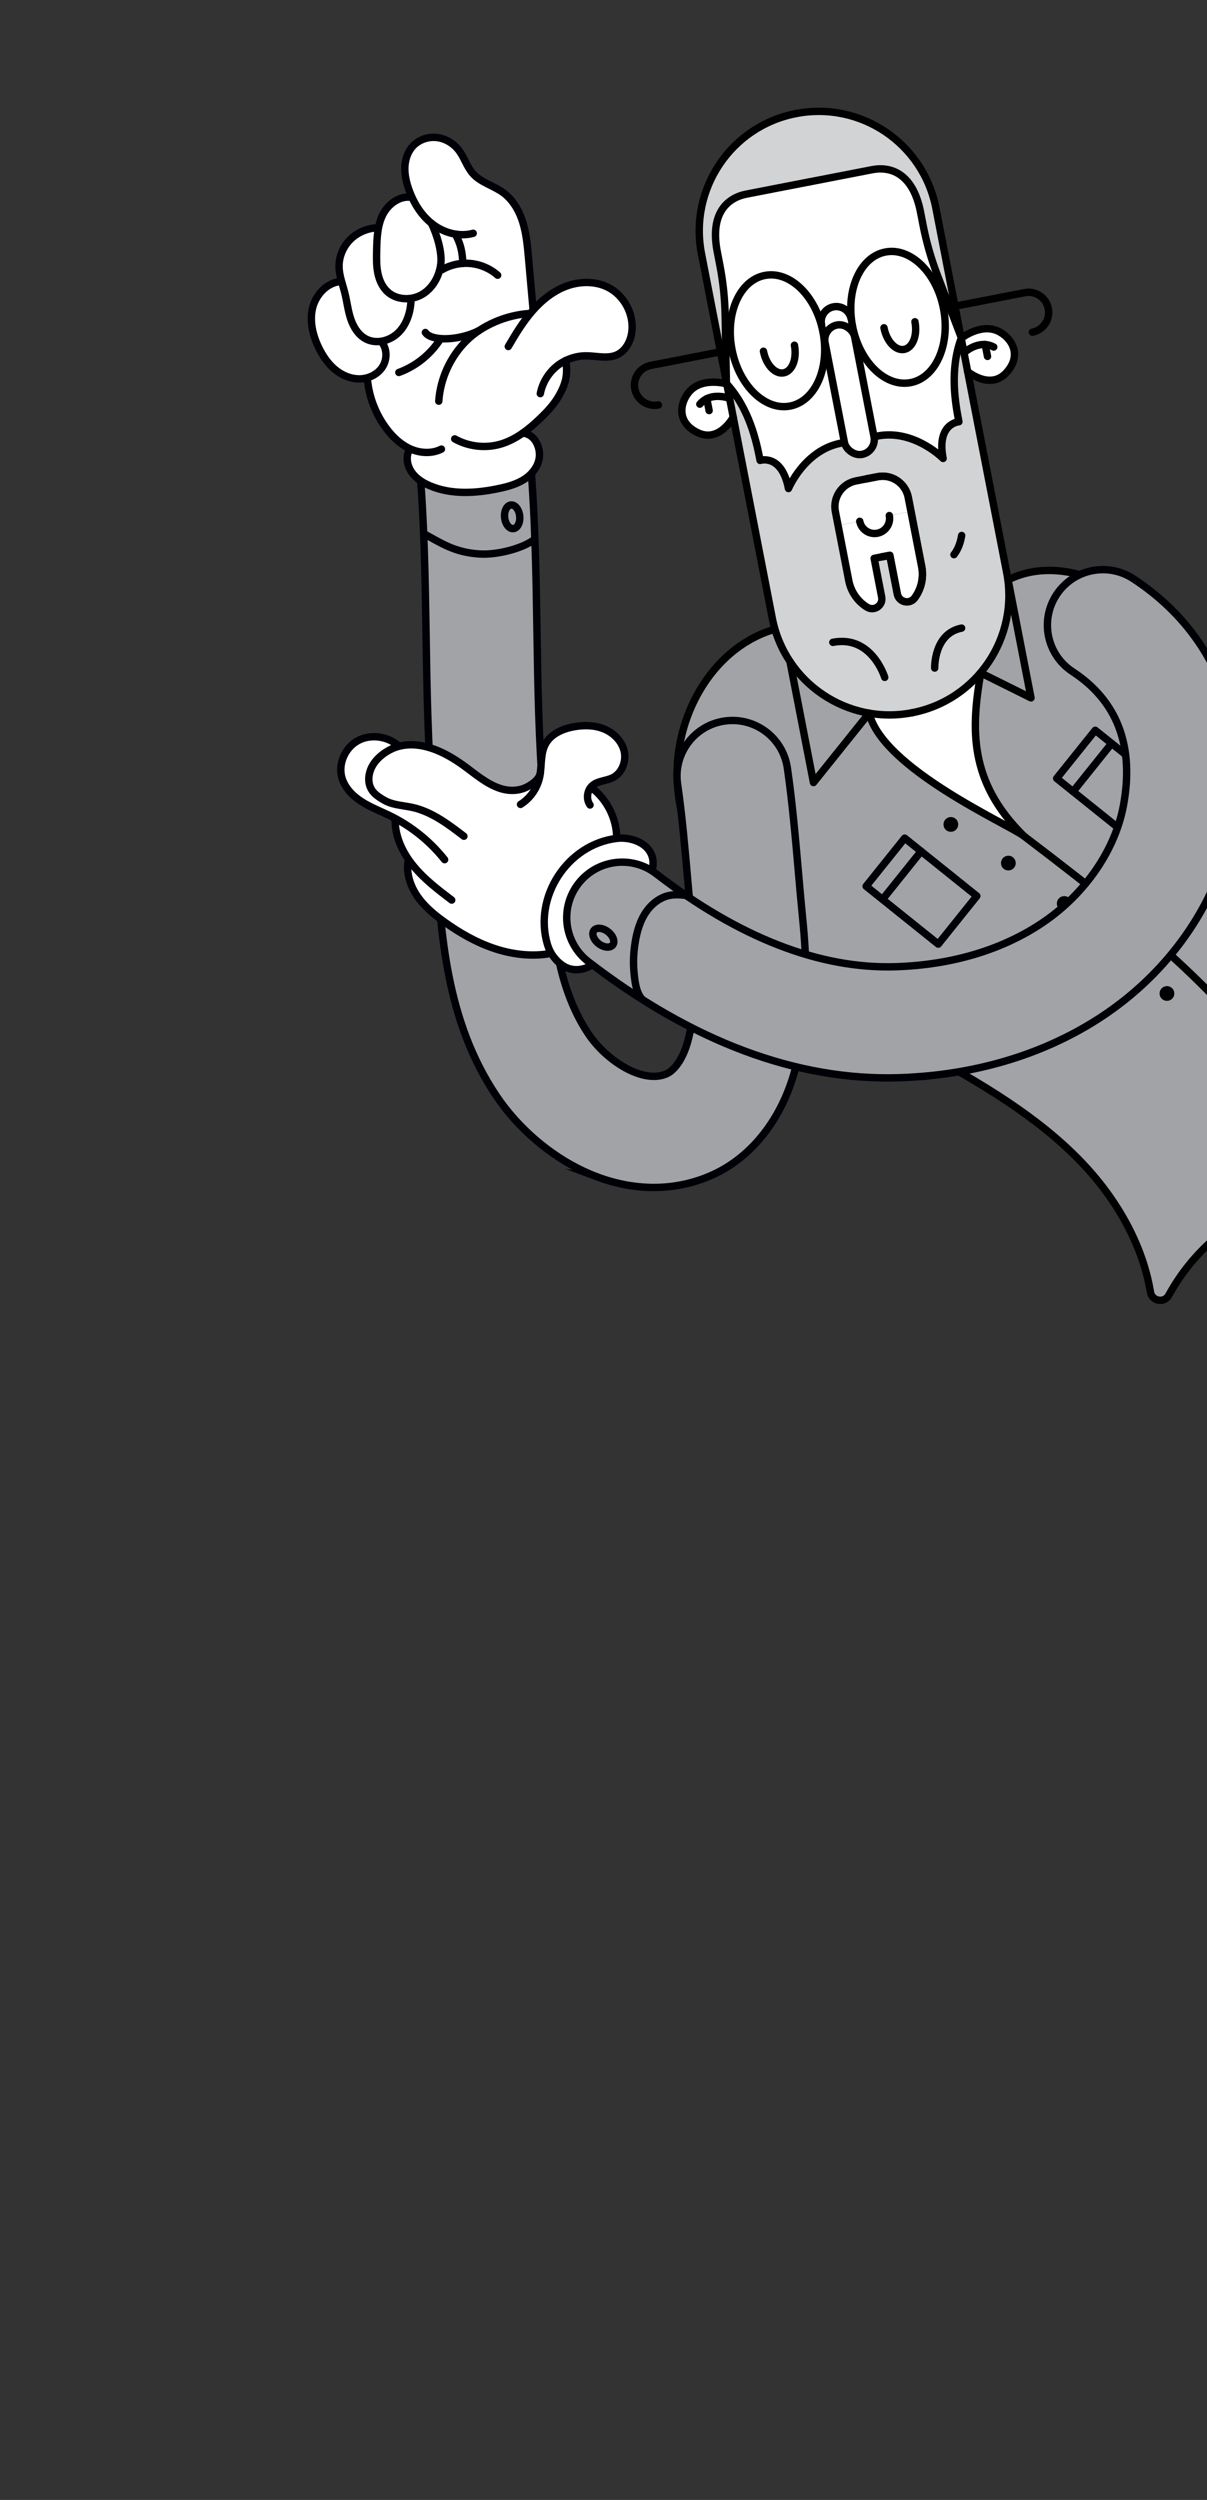 <?xml version="1.0" encoding="UTF-8"?>
<svg xmlns="http://www.w3.org/2000/svg" xmlns:xlink="http://www.w3.org/1999/xlink" id="Side_Character_2_239_25_11_" data-name="Side Character 2 239,25 / 11°" viewBox="0 0 468.7 970">
  <rect x="0" y="0" width="468.7" height="970" fill="#333333" stroke="none"/>
  <defs>
    <style>
      .cls-1, .cls-2, .cls-3, .cls-4, .cls-5 {
        fill: none;
      }

      .cls-2, .cls-3, .cls-4, .cls-5, .cls-6 {
        stroke-width: 2.87px;
      }

      .cls-2, .cls-3, .cls-4, .cls-6 {
        stroke: #000007;
      }

      .cls-2, .cls-3, .cls-5 {
        stroke-linecap: round;
      }

      .cls-2, .cls-5 {
        stroke-linejoin: round;
      }

      .cls-7 {
        fill: #000001;
      }

      .cls-8 {
        fill: #000007;
      }

      .cls-3, .cls-4, .cls-6 {
        stroke-miterlimit: 10;
      }

      .cls-9, .cls-6 {
        fill: #a2a3a7;
      }

      .cls-10 {
        fill: #fff;
      }

      .cls-11 {
        fill: #d2d3d5;
      }

      .cls-5 {
        stroke: #000001;
      }

      .cls-12 {
        clip-path: url(#clippath);
      }
    </style>
    <clipPath id="clippath">
      <rect class="cls-1" width="468.7" height="970"></rect>
    </clipPath>
  </defs>
  <g class="cls-12">
    <g>
      <g>
        <path class="cls-9" d="M593.27,392.8c6.28,6.73-.34,18.94-4.73,24.45-16.44,20.68-48.34,30.54-74.31,22.98-30.78-47.32-57.2-71.64-116.18-116.4-21.21-20.82-20.12-41.05-16.64-61.67l18.65,9.27c.14.07.31.09.45.06.12-.02.21-.06.32-.13.21-.16.3-.45.25-.71l-8.79-45.23c16.33-7.93,36.06-.74,48.46,9.99,11.76,10.2,19.9,24,27.74,37.35,1.16,1.94,2.29,3.89,3.45,5.82,20.64,34.54,46.84,73.24,84.77,98.19l1.99,1.32c7.5,4.96,15.98,10.6,24.82,11.39,3.7.33,7.48.86,9.76,3.32ZM453.87,306.25c.23-.31.19-.77-.12-1l-21.64-17.35-6.36-5.13c-.17-.11-.35-.18-.54-.14-.19.01-.37.12-.48.26l-14.98,18.66c-.23.31-.19.77.12,1l28.02,22.47c.14.12.33.18.52.14h.05c.16-.04.32-.12.44-.26l14.98-18.66Z"></path>
        <rect class="cls-9" x="423.75" y="293.31" width="22.5" height="26.29" transform="translate(-76.22 454.09) rotate(-51.27)"></rect>
        <path class="cls-7" d="M451.14,387.54c-1.14-1.12-1.15-2.92-.06-4.06,1.12-1.14,2.94-1.16,4.06-.06,1.14,1.12,1.18,2.92.06,4.06-1.1,1.14-2.92,1.15-4.06.06Z"></path>
        <rect class="cls-9" x="409.75" y="291.86" width="22.49" height="6.74" transform="translate(-72.77 438.75) rotate(-51.25)"></rect>
        <path class="cls-7" d="M435.05,370.23c-1.1,1.14-2.92,1.15-4.06.06-1.14-1.12-1.15-2.92-.06-4.06,1.12-1.14,2.94-1.16,4.06-.06,1.14,1.12,1.18,2.92.06,4.06Z"></path>
        <path class="cls-7" d="M417.71,307.01l20.51,16.45,14.07-17.56-20.51-16.45-14.07,17.56ZM416.58,306.11l14.07-17.54-5.26-4.22-14.07,17.54,5.26,4.22ZM409.87,302.56c-.31-.23-.35-.69-.12-1l14.98-18.66c.12-.14.29-.25.48-.26.19-.04.37.03.54.14l6.36,5.13,21.64,17.35c.31.23.35.69.12,1l-14.98,18.66c-.12.14-.27.22-.44.26h-.05c-.19.05-.37-.02-.52-.13l-28.02-22.47Z"></path>
        <path class="cls-10" d="M385.55,135.27c.16.09.31.11.48.08.21-.04.38-.17.49-.36.2-.36.07-.79-.29-.97-4.87-2.59-9.46.11-11.42,1.56l-.78-3.99c1.52-1.08,7.83-5.11,13.39-2.38,2.32,1.13,5.03,3.53,5.66,6.9.52,2.68-.42,5.37-2.77,7.97-5.36,5.92-12.62.67-13.91-.32l-1.28-6.6c.89-.71,3.64-2.73,6.88-2.75l.79,4.04c.07.38.44.65.84.57.38-.07.64-.47.57-.84l-.7-3.62c.68.14,1.36.37,2.07.72Z"></path>
        <path class="cls-9" d="M392.37,233.45l7.01,36.04-17.52-8.71c6.22-7.62,10-17.18,10.51-27.33Z"></path>
        <path class="cls-7" d="M415.27,348.5c1.12,1.12,1.16,2.94.03,4.07-1.1,1.14-2.92,1.15-4.06.06s-1.15-2.92-.03-4.07c1.1-1.14,2.92-1.15,4.06-.06Z"></path>
        <path class="cls-10" d="M367.08,119.55c-.43-2.23-1.07-4.38-1.85-6.39l.39-.15,6.81,17.72c.05.11.13.17.19.23,0,.02-.04.03-.04.06-4.59,12.5-2.33,25.37-1.06,32.05-1.05.25-2.93.96-4.41,2.88-1.81,2.35-2.42,5.71-1.9,10.05-3.62-3.05-13.09-9.75-24.6-7.51-.33.06-.52.34-.53.66l-6.37-32.75c4.58,8.89,12.42,14.24,20.06,12.75,10.13-1.97,16.1-15.25,13.31-29.6Z"></path>
        <path class="cls-7" d="M374.16,207.88c-.53,3.18-1.58,5.77-3.14,7.78-.12.14-.27.22-.44.26-.19.04-.41,0-.56-.13-.32-.26-.38-.71-.12-1,1.4-1.81,2.35-4.21,2.83-7.13.07-.38.46-.65.84-.58s.65.44.6.81Z"></path>
        <path class="cls-7" d="M389.5,332.88c1.12-1.14,2.94-1.16,4.06-.06,1.14,1.12,1.18,2.94.06,4.06-1.1,1.14-2.92,1.18-4.06.06-1.14-1.1-1.15-2.92-.06-4.06Z"></path>
        <path class="cls-10" d="M350.99,134.87c-2.87.56-6.1-3.03-7.03-7.83-.07-.38-.44-.65-.84-.57-.38.07-.64.47-.57.84,1.12,5.76,4.96,9.69,8.72,8.96s5.84-5.82,4.72-11.57c-.07-.38-.44-.65-.84-.57-.38.07-.64.47-.57.84.93,4.79-.7,9.33-3.59,9.89ZM365.67,119.82c2.64,13.58-2.83,26.1-12.18,27.92s-19.09-7.75-21.73-21.33,2.8-26.1,12.15-27.92,19.11,7.75,21.75,21.33Z"></path>
        <path class="cls-7" d="M343.96,127.04c.93,4.79,4.17,8.38,7.03,7.83s4.52-5.1,3.59-9.89c-.07-.38.19-.77.57-.84.4-.08.77.19.84.57,1.12,5.76-.94,10.84-4.72,11.57s-7.6-3.2-8.72-8.96c-.07-.38.19-.77.57-.84.4-.08.77.19.84.57Z"></path>
        <path class="cls-10" d="M352,193.14l1.05,5.4-7,1.36c-.07-.38-.47-.64-.84-.57-.4.08-.64.47-.57.84.54,2.77-1.27,5.49-4.07,6.03s-5.47-1.3-6.01-4.07c-.07-.38-.47-.64-.84-.57-.4.08-.64.47-.57.84l-7,1.36-1.05-5.4c-1-5.12,2.35-10.09,7.45-11.08l4.18-.81,4.21-.82c5.1-.99,10.07,2.36,11.06,7.48Z"></path>
        <path class="cls-7" d="M363.67,259.19c.02.36-.24.66-.57.72l-.12.02c-.41,0-.74-.3-.75-.71,0-.15-.29-14.01,11.04-16.21.38-.07.76.17.84.57.07.38-.19.77-.57.84-10.13,1.97-9.89,14.24-9.88,14.77Z"></path>
        <rect class="cls-9" x="349.76" y="335.17" width="22.5" height="26.29" transform="translate(-136.57 412.05) rotate(-51.27)"></rect>
        <path class="cls-7" d="M367.18,317.88c1.1-1.14,2.92-1.15,4.06-.06,1.12,1.12,1.15,2.92.03,4.07-1.1,1.14-2.92,1.15-4.06.06-1.12-1.12-1.15-2.92-.03-4.07Z"></path>
        <path class="cls-10" d="M331.17,130.87l7.53,38.72c.54,2.77-1.28,5.47-4.07,6.01s-5.47-1.28-6.01-4.05l-7.53-38.72c-.54-2.77,1.28-5.47,4.05-6.01s5.49,1.27,6.03,4.05Z"></path>
        <path class="cls-7" d="M340.57,206.21c2.8-.54,4.61-3.26,4.07-6.03-.07-.38.17-.76.57-.84.38-.07.77.19.84.57.69,3.55-1.63,7.02-5.21,7.72s-7-1.66-7.69-5.21c-.07-.38.17-.76.57-.84.38-.07.77.19.84.57.54,2.77,3.24,4.61,6.01,4.07Z"></path>
        <path class="cls-10" d="M320.28,128.64c-.17-.89-.39-1.75-.61-2.61,0-.1.07-.16.05-.25-.54-2.77,1.28-5.47,4.05-6.01s5.49,1.27,6.03,4.05c.02.09.07.13.14.22.1.88.24,1.76.42,2.65l.04.21c-1.46-1.25-3.46-1.89-5.53-1.49s-3.66,1.74-4.57,3.45c-.01-.07,0-.15-.02-.22Z"></path>
        <path class="cls-10" d="M337.05,234.99c-3.49-2.17-5.94-5.72-6.72-9.74l-4.17-21.47,7-1.36c.69,3.55,4.15,5.9,7.69,5.21s5.89-4.17,5.21-7.72l7-1.36,4.17,21.47c.78,4.02-.18,8.25-2.61,11.55-.73,1-1.94,1.45-3.14,1.17-1.2-.26-2.08-1.18-2.32-2.4l-2.92-15.01c-.07-.38-.47-.64-.84-.57l-3.05.59-3.03.59c-.4.08-.64.47-.57.84l2.92,15.01c.24,1.22-.26,2.42-1.27,3.1-1.01.71-2.29.74-3.35.09Z"></path>
        <rect class="cls-9" x="335.75" y="333.71" width="22.5" height="6.74" transform="translate(-133.08 396.7) rotate(-51.25)"></rect>
        <path class="cls-7" d="M342.87,263.04c-.2-.64-5.01-15.87-19.32-13.09-.4.08-.77-.19-.84-.57-.08-.4.17-.76.57-.84,15.58-3.03,20.92,13.9,20.98,14.09.12.37-.09.77-.48.9h-.07c-.35.08-.71-.12-.83-.48Z"></path>
        <path class="cls-7" d="M351.48,232.74c1.2.28,2.4-.17,3.14-1.17,2.43-3.3,3.39-7.53,2.61-11.55l-4.17-21.47-1.05-5.4c-1-5.12-5.96-8.47-11.06-7.48l-4.21.82-4.18.81c-5.1.99-8.45,5.96-7.45,11.08l1.05,5.4,4.17,21.47c.78,4.02,3.23,7.57,6.72,9.74,1.05.65,2.34.62,3.35-.09,1.01-.68,1.51-1.88,1.27-3.1l-2.92-15.01c-.07-.38.17-.76.57-.84l3.03-.59,3.05-.59c.38-.07.77.19.84.57l2.92,15.01c.24,1.22,1.12,2.15,2.32,2.4ZM340.67,184.25c5.87-1.14,11.6,2.72,12.74,8.62l5.22,26.88c.86,4.42-.19,9.04-2.85,12.67-.7.94-1.67,1.54-2.73,1.75-.61.12-1.24.12-1.88-.02-1.76-.39-3.07-1.74-3.42-3.53l-2.78-14.31-2.35.46-2.33.45,2.78,14.31c.35,1.79-.36,3.53-1.87,4.56-.54.37-1.1.6-1.71.72-1.08.21-2.22.02-3.21-.59-3.83-2.38-6.51-6.27-7.37-10.69l-5.22-26.88c-1.15-5.9,2.72-11.62,8.59-12.76l4.18-.81,4.21-.82Z"></path>
        <path class="cls-10" d="M389.22,318.74c-14.94-8.12-45.67-24.82-50.73-41.2,5.15.78,10.51.74,15.89-.31,10.13-1.97,18.83-7.1,25.39-14.13-3.06,18.64-3.89,38.31,13.6,57.9-1.2-.67-2.59-1.42-4.15-2.27Z"></path>
        <path class="cls-9" d="M336.2,277.19l-19.91,24.79-8.23-42.36c6.92,9.02,16.92,15.31,28.14,17.57Z"></path>
        <path class="cls-10" d="M304.19,143.96c-2.87.56-6.1-3.03-7.03-7.83-.07-.38-.44-.65-.84-.57-.38.07-.64.47-.57.84,1.12,5.76,4.96,9.69,8.72,8.96s5.84-5.82,4.72-11.57c-.07-.38-.44-.65-.84-.57-.38.07-.64.47-.57.84.95,4.89-.65,9.32-3.59,9.89ZM297.12,107.59c9.35-1.82,19.11,7.75,21.75,21.33s-2.83,26.1-12.18,27.92-19.09-7.75-21.73-21.33,2.8-26.1,12.15-27.92Z"></path>
        <path class="cls-7" d="M297.16,136.14c.93,4.79,4.17,8.38,7.03,7.83s4.54-5,3.59-9.89c-.07-.38.19-.77.57-.84.4-.08.77.19.84.57,1.12,5.76-.94,10.84-4.72,11.57s-7.6-3.2-8.72-8.96c-.07-.38.19-.77.57-.84.4-.08.77.19.84.57Z"></path>
        <path class="cls-7" d="M356.67,330.41l-5.26-4.22-14.07,17.56,5.26,4.22,14.07-17.56ZM357.79,331.31l-14.07,17.56,20.51,16.45,14.07-17.56-20.51-16.45ZM379.76,347.09c.32.26.38.71.13,1.02l-14.98,18.66c-.12.14-.25.22-.44.26h-.05c-.19.02-.37-.02-.52-.16l-21.63-17.33v-.02s-6.38-5.1-6.38-5.1c-.32-.26-.36-.71-.1-1.01l14.97-18.69c.12-.14.29-.25.46-.26.19-.01.4.04.54.16l27.99,22.45Z"></path>
        <path class="cls-10" d="M282.34,122.75c-.12-6.78-.86-13.56-2.15-20.21l-.96-4.96c-3.17-16.31,5.38-20.5,10.76-21.55l24.36-4.74,24.39-4.74c5.38-1.05,14.85-.35,18.02,15.95l.96,4.96c1.29,6.63,3.18,13.21,5.6,19.54l2.29,5.99-.39.15c-4.22-10.81-13.03-17.73-21.58-16.07-8.65,1.68-14.25,11.62-13.95,23.44-1.48-1.71-3.8-2.63-6.2-2.16s-4.18,2.18-4.94,4.32c-4.15-11.07-13.07-18.19-21.71-16.5-8.55,1.66-14.13,11.38-13.97,22.98h-.41s-.12-6.41-.12-6.41Z"></path>
        <path class="cls-10" d="M283.55,135.78c2.79,14.36,13.28,24.43,23.41,22.47,7.64-1.48,12.9-9.38,13.84-19.34l6.37,32.75c-.13-.29-.41-.48-.76-.41-11.49,2.23-17.79,11.99-20,16.18-1.11-4.22-2.97-7.1-5.5-8.61-2.12-1.22-4.13-1.17-5.2-1.01-1.3-6.67-4.03-19.46-12.97-29.32-.03-.02-.05-.01-.08-.03.06-.08.11-.17.11-.29l-.32-18.98h.41c.03,2.16.24,4.38.68,6.62Z"></path>
        <path class="cls-11" d="M341.21,236.08c1.51-1.02,2.22-2.77,1.87-4.56l-2.78-14.31,2.33-.45,2.35-.46,2.78,14.31c.35,1.79,1.66,3.14,3.42,3.53.64.14,1.27.14,1.88.02,1.06-.21,2.04-.81,2.73-1.75,2.66-3.64,3.71-8.26,2.85-12.67l-5.22-26.88c-1.15-5.9-6.87-9.76-12.74-8.62l-4.21.82-4.18.81c-5.87,1.14-9.74,6.87-8.59,12.76l5.22,26.88c.86,4.42,3.54,8.31,7.37,10.69,1,.61,2.13.8,3.21.59.61-.12,1.18-.35,1.71-.72ZM373.06,134.13l17.14,88.18c4.8,24.72-11.38,48.71-36.1,53.51s-48.71-11.38-53.51-36.1l-17.14-88.18c7.57,9.6,9.86,21.37,11,27.24.04.19.17.36.34.47.19.11.42.14.6.05.09-.02,2.37-.73,4.83.74,2.54,1.51,4.31,4.75,5.26,9.63.06.31.33.55.65.58.05.01.12,0,.19-.01.23-.05.45-.21.53-.42.07-.16,6.2-14.54,19.85-17.2.35-.07.56-.38.54-.72.75,3.49,4.17,5.75,7.67,5.07s5.82-4.06,5.21-7.57c.13.32.42.53.77.46,13.65-2.65,24.74,8.38,24.84,8.51.18.16.41.24.65.19.07-.01.14-.03.21-.06.29-.15.42-.47.36-.78-.95-4.89-.52-8.56,1.29-10.91,1.7-2.28,4.08-2.48,4.2-2.5.17,0,.39-.1.51-.27.14-.17.17-.37.13-.56-1.14-5.87-3.41-17.65,0-29.38ZM374.16,207.88c.05-.38-.22-.74-.6-.81s-.77.2-.84.58c-.48,2.92-1.43,5.32-2.83,7.13-.26.29-.2.75.12,1,.15.14.37.17.56.13.16-.03.32-.11.44-.26,1.56-2.01,2.62-4.6,3.14-7.78ZM374.12,243.58c-.08-.4-.47-.64-.84-.57-11.32,2.2-11.04,16.07-11.04,16.21,0,.41.33.72.75.71l.12-.02c.33-.06.59-.36.57-.72,0-.54-.25-12.8,9.88-14.77.38-.07.64-.47.57-.84ZM343.76,263.52c.39-.12.6-.53.48-.9-.06-.18-5.4-17.12-20.98-14.09-.4.08-.65.44-.57.84.07.38.44.65.84.57,14.31-2.78,19.12,12.45,19.32,13.09.12.37.48.57.83.5h.07Z"></path>
        <path class="cls-11" d="M362.71,80.87l8.1,41.66-6.14-16.02c-2.39-6.27-4.26-12.75-5.53-19.31l-.96-4.96c-3.54-18.21-14.96-18.01-19.71-17.09l-24.39,4.74-24.36,4.74c-4.77.93-15.43,5.02-11.89,23.23l.96,4.96c1.27,6.56,2,13.29,2.1,19.98l.31,17.15-8.1-41.66c-4.8-24.69,11.4-48.71,36.1-53.51,24.72-4.8,48.71,11.4,53.51,36.1Z"></path>
        <path class="cls-9" d="M450.03,503.77c-1.08-.18-2.3-.94-2.57-2.57-2.94-17.62-12.51-35.65-26.98-50.74-16.94-17.65-38.48-30.26-60.94-42.7l-3.61-2.01c-20.27-11.2-41.2-22.79-58.44-38.6-20.53-18.83-32.52-41.47-33.76-63.68-1.43-26.03,14.02-51.05,35.94-58.21.34-.12.54-.47.47-.82l.12-.02c1.34,4.49,3.32,8.67,5.81,12.45l9.12,46.92c.05.28.26.48.52.56.1.03.23.03.32.01.16-.03.32-.11.41-.25l20.75-25.86c5.44,16.84,35.18,32.98,51.35,41.78,4.11,2.22,7.36,3.98,8.59,4.91,58.87,44.69,85.23,68.94,115.91,116.11,1.69,2.57,2.21,5.72,1.36,8.39-1.78,5.78-6.67,9.71-10.47,12.01-3.18,1.94-6.67,3.44-10.07,4.91-1.8.76-3.6,1.53-5.39,2.39-6.67,3.17-12.88,7.38-18.42,12.36-.05,0-.08,0-.09.02-.09.04-.1.12-.16.18-6.61,5.99-12.29,13.04-16.58,20.93-.77,1.42-2.15,1.71-3.19,1.55ZM477.4,409.13c1.1-1.12,1.09-2.94-.06-4.06-1.14-1.1-2.94-1.09-4.06.06-1.1,1.14-1.08,2.97.06,4.06,1.12,1.12,2.94,1.09,4.06-.06ZM455.2,387.48c1.12-1.14,1.09-2.94-.06-4.06-1.12-1.1-2.94-1.09-4.06.06-1.1,1.14-1.09,2.94.06,4.06,1.14,1.1,2.97,1.08,4.06-.06ZM435.05,370.23c1.12-1.14,1.09-2.94-.06-4.06-1.12-1.1-2.94-1.09-4.06.06-1.1,1.14-1.09,2.94.06,4.06,1.14,1.1,2.97,1.08,4.06-.06ZM415.3,352.56c1.12-1.12,1.09-2.94-.03-4.07-1.14-1.1-2.97-1.08-4.06.06-1.12,1.14-1.11,2.97.03,4.07s2.97,1.08,4.06-.06ZM393.62,336.88c1.12-1.12,1.09-2.94-.06-4.06-1.12-1.1-2.94-1.09-4.06.06-1.1,1.14-1.08,2.97.06,4.06,1.14,1.12,2.97,1.08,4.06-.06ZM379.88,348.11c.26-.32.19-.77-.13-1.02l-27.99-22.45c-.14-.12-.35-.18-.54-.16-.17,0-.34.12-.46.26l-14.97,18.69c-.26.29-.22.75.1,1.01l6.38,5.1v.02s21.64,17.33,21.64,17.33c.15.14.33.18.52.17h.05c.19-.05.32-.12.44-.26l14.98-18.66ZM371.28,321.89c1.12-1.14,1.09-2.94-.03-4.07-1.14-1.1-2.97-1.08-4.06.06-1.12,1.14-1.09,2.94.03,4.07,1.14,1.1,2.97,1.08,4.06-.06Z"></path>
        <path class="cls-10" d="M271.22,156.37c-.26.29-.22.75.07,1.01.17.14.4.19.61.15.14-.03.3-.11.41-.25.5-.58,1.06-1.06,1.65-1.44l.7,3.62c.07.38.44.65.84.57.38-.07.64-.47.57-.84l-.79-4.04c3.01-1.19,6.32-.35,7.38-.02l1.28,6.6c-.8,1.4-5.57,8.98-12.76,5.5-3.17-1.53-5.03-3.68-5.58-6.35-.65-3.36.96-6.6,2.68-8.52,4.13-4.61,11.47-3.23,13.28-2.8l.78,3.99c-2.34-.62-7.63-1.39-11.15,2.83Z"></path>
        <path class="cls-7" d="M633.42,751.03c-2.41,1.76-5.2,3.38-8.45,4.84l-.16.03c-.07.01-.13-.02-.2-.03.54,1.53.83,3.15.88,4.78,1.63,0,3.28-.08,4.81-.33,2.19-.4,4.3-1.47,5.15-3-1.1-1.66-1.78-3.77-2.03-6.29ZM645.47,790.09c-.61-2.13-1.21-4.2-1.77-6.24-2.06-4.43-5.44-7.16-8.63-6.54-4.23.82-6.56,7.25-5.19,14.32,1.37,7.07,5.94,12.13,10.17,11.31,3.95-.77,6.24-6.38,5.43-12.86ZM753.05,765.89c-1.22-1.27-2.46-2.6-3.74-4.05-.46-.5-.88-1.02-1.34-1.52-5.7,1.77-11.08,4.59-15.76,8.38,1.61,1.61,3.27,3.17,5.02,4.63,4.65-3.54,10.1-6.11,15.82-7.44ZM751.68,782.91c3.74-2.97,8.02-5.27,12.57-6.71-1.65-1.31-3.25-2.66-4.81-4.04-.33-.3-.69-.65-1.04-.97-4.74,1.97-9.13,4.7-12.95,8.15,2.01,1.29,4.09,2.47,6.23,3.57ZM781.92,779.03c-.21.04-.39.1-.61.14,1.95,1.25,3.93,2.43,5.96,3.55.08-.36.1-.73.05-1.13-.12-.88-.59-1.66-1.31-2.21-.71-.52-1.61-.76-2.48-.61-.55.06-1.07.16-1.61.26ZM683.75,745.91c-.09.31-.14.66-.13.98,0,.05,0,.12,0,.17.03.26.08.54.18.82.04.07.07.11.11.17-.04-.7-.1-1.42-.17-2.14ZM753.47,757.52c-.69-.77-1.33-1.57-1.99-2.34-.19.01-.41.03-.61.02-1.75-.1-3.51,0-5.26.17.95,1.11,1.89,2.22,2.86,3.32,1.64-.47,3.3-.86,4.99-1.17ZM328.62,171.55c.54,2.77,3.23,4.59,6.01,4.05s4.61-3.24,4.07-6.01l-7.53-38.72c-.54-2.77-3.23-4.59-6.03-4.05s-4.59,3.23-4.05,6.01l7.53,38.72ZM319.67,126.03c.22.86.43,1.72.61,2.61.01.07,0,.15.02.22.91-1.71,2.53-3.05,4.57-3.45s4.07.23,5.53,1.49l-.04-.21c-.17-.89-.32-1.77-.42-2.65-.07-.08-.12-.12-.14-.22-.54-2.77-3.23-4.59-6.03-4.05s-4.59,3.23-4.05,6.01c.02.09-.04.15-.05.25ZM740.81,789.58c1.38,1.1,3.6.84,4.7-.55,1.47-1.87,3.16-3.59,4.95-5.13-2.06-1.09-4.1-2.28-6.07-3.53-1.46,1.41-2.87,2.9-4.15,4.49-.54.72-.79,1.59-.69,2.47s.55,1.7,1.26,2.24ZM767.47,776.82c1.79,1.31,3.6,2.59,5.47,3.81,1.6-.8,3.25-1.46,4.95-1.99-1.48-.98-2.92-1.99-4.34-3.03-.45.21-.95.36-1.48.41-1.53.15-3.09.43-4.6.8ZM695.17,748.44c-1.01-2.7-1.23-5.69-.65-8.5-.05-.01-.12,0-.17-.02-3.93-1.14-7.68-2.87-11.14-5.03.81,2.77,1.37,5.8,1.73,8.66v.05c.28,2.14.43,4.16.5,5.93,1.39.73,3.35.81,5.11.45,1.54-.35,3.09-.92,4.63-1.53ZM738.06,746.45c.1.13.22.25.32.4,1.98-.48,3.96-.82,6-1.02-.07-.08-.1-.15-.17-.24l-.44-.65c-1.62-2.44-3.3-4.94-5.62-6.59-2.06-1.43-5.19-2.26-7.62-.96,1.67,2.31,3.55,4.48,5.4,6.58.72.81,1.44,1.65,2.14,2.46ZM727.23,778.32c1.3,1.19,3.51,1.1,4.71-.23,1.29-1.4,2.68-2.64,4.15-3.85-1.72-1.47-3.39-3-4.97-4.62-1.44,1.25-2.84,2.55-4.13,3.97-1.25,1.36-1.13,3.49.24,4.73ZM743.9,755.58c-6.14.9-12.09,3.4-17.05,7.12,1.38,1.73,2.85,3.4,4.39,5,4.68-3.79,10.01-6.7,15.72-8.54-1.04-1.21-2.05-2.38-3.06-3.57ZM702.66,778.86c-1.37-7.07-5.95-12.16-10.18-11.33-3.2.62-5.29,4.42-5.56,9.27.23,2.05.45,4.18.66,6.28,1.64,6.41,5.91,10.85,9.88,10.08,4.23-.82,6.57-7.23,5.19-14.3ZM737.86,748.46c-5.69,1.47-11.06,4.05-15.79,7.6l.6.93c1.04,1.58,2.14,3.1,3.28,4.6,4.91-3.71,10.75-6.28,16.84-7.34-.6-.71-1.2-1.42-1.8-2.11-1.04-1.24-2.09-2.45-3.13-3.68ZM739.45,748.08c.89,1.05,1.77,2.09,2.66,3.14.77.95,1.59,1.89,2.38,2.83,1.93-.23,3.88-.34,5.8-.27-1.76-2.15-3.38-4.37-4.96-6.59-1.58.14-3.18.33-4.75.63-.38.07-.74.19-1.12.27ZM704.04,730.14c-4.64,2.73-7.06,5.59-8.03,9.51-.69,2.72-.49,5.63.49,8.27.32-.13.65-.27.97-.41,4.23-1.82,8.65-3.68,13.2-2.47,4.86,1.3,7.95,5.67,10.61,9.81,4.66-3.49,9.96-6.08,15.56-7.61-.66-.77-1.35-1.54-2.01-2.32-2.75-3.12-5.58-6.38-7.71-10.08l-.63-1.1c-1.05-1.87-2.12-3.78-3.75-5.1-3.48-2.86-8.5-2.2-11.15-1.56-2.63.63-5.16,1.66-7.55,3.05ZM770.52,791.88c-2.28-.95-4.6-1.74-6.93-2.53,0,0-.03-.02-.05-.01-2.04,2.18-3.84,4.6-5.25,7.26-.4.81-.47,1.7-.21,2.55s.84,1.57,1.65,1.97c1.58.84,3.69.18,4.5-1.41,1.57-2.99,3.73-5.63,6.28-7.83ZM281.6,149.55c-1.81-.43-9.15-1.81-13.28,2.8-1.72,1.92-3.34,5.16-2.68,8.52.54,2.67,2.4,4.82,5.58,6.35,7.19,3.48,11.95-4.1,12.76-5.5l-1.28-6.6c-1.06-.33-4.37-1.17-7.38.02l.79,4.04c.07.38-.19.77-.57.84-.4.08-.77-.19-.84-.57l-.7-3.62c-.58.38-1.15.86-1.65,1.44-.12.14-.27.22-.41.25-.21.04-.44-.01-.61-.15-.29-.26-.33-.72-.07-1.01,3.52-4.22,8.82-3.44,11.15-2.83l-.78-3.99ZM766.91,768.56c2.19,1.87,4.42,3.65,6.75,5.37.89-.69,1.41-1.79,1.29-3.01-.19-1.84-1.81-3.18-3.66-3.02-1.41.15-2.83.36-4.22.62l-.16.03ZM785.75,804.67c3.18-5.2,8.64-8.09,14.01-9.96-6.05-1.75-12.13-4.22-18.02-7.27-3.08.82-5.98,2.23-8.54,4.12,1.5.71,3,1.49,4.4,2.44,3.62,2.44,6.88,6.32,8.15,10.68ZM771.45,781.36c-1.98-1.3-3.88-2.66-5.75-4.1-4.55,1.32-8.85,3.5-12.61,6.38,1.97.96,3.99,1.86,6.05,2.63,1.32.5,2.68.97,4.03,1.41,2.44-2.47,5.22-4.65,8.28-6.32ZM331.77,126.41c2.64,13.58,12.38,23.15,21.73,21.33s14.82-14.34,12.18-27.92-12.4-23.14-21.75-21.33-14.79,14.34-12.15,27.92ZM766.01,775.71c1.95-.52,3.92-.93,5.93-1.13l.16-.03c-2.39-1.78-4.68-3.65-6.91-5.56-1.82.43-3.6.94-5.32,1.6.18.16.36.34.54.51,1.8,1.6,3.68,3.14,5.6,4.62ZM764.63,788.19c2.4.8,4.78,1.65,7.13,2.69,2.46-1.89,5.24-3.38,8.2-4.37-2.42-1.31-4.8-2.73-7.11-4.23-3.01,1.56-5.77,3.54-8.21,5.91ZM755.91,766.8c.94.94,1.87,1.85,2.8,2.72,1.67-.67,3.4-1.2,5.14-1.66-.68-.62-1.37-1.27-2.03-1.9-.49.22-1.03.35-1.57.35-1.45.06-2.9.25-4.34.48ZM336.2,277.19c-11.22-2.26-21.22-8.55-28.14-17.57l8.23,42.36,19.91-24.79ZM770.3,799.43c-2.31,1.16-4.46,2.79-6.39,4.88-1.62,1.8-3.14,3.93-4.61,6.53-1.24,2.17-2.45,4.35-3.16,6.59,9.24-1.11,18.42-2.85,27.45-5.29.34-.12.69-.23,1.03-.32-.11-.17-.17-.36-.11-.56.15-.59.23-1.19.29-1.79v-.02c.24-4.75-2.41-10.36-7.32-11.53-1.92-.46-4.26.05-7.19,1.52ZM754.5,750.61c.1-1.85-1.32-3.42-3.15-3.53-1.45-.08-2.89-.07-4.34,0,1.58,2.23,3.28,4.43,5.05,6.55,1.34-.36,2.36-1.56,2.44-3.01ZM744.23,778.58c3.83-3.52,8.24-6.41,13.01-8.48-.99-.93-2.01-1.93-3.02-2.97-5.72,1.18-11.22,3.64-15.9,7.16,1.9,1.51,3.86,2.93,5.91,4.29ZM754.72,765.57c1.81-.33,3.64-.61,5.48-.67.12,0,.23-.07.35-.09-2.06-1.94-4.02-3.97-5.93-6.04-.54.08-1.07.14-1.61.24-1.2.23-2.36.53-3.52.83.29.36.6.71.91,1.07,1.47,1.66,2.92,3.21,4.32,4.67ZM716.34,766.15c1.34,1.23,3.53,1.12,4.74-.21,1.15-1.25,2.41-2.4,3.74-3.46-1.15-1.53-2.28-3.09-3.33-4.72l-.55-.82c-1.71,1.38-3.32,2.86-4.81,4.47-1.25,1.36-1.15,3.49.21,4.74ZM392.37,233.45c-.51,10.15-4.29,19.71-10.51,27.33l17.52,8.71-7.01-36.04ZM338.49,277.55c5.06,16.38,35.79,33.08,50.73,41.2,1.55.84,2.94,1.6,4.15,2.27-17.49-19.59-16.65-39.26-13.6-57.9-6.56,7.03-15.27,12.16-25.39,14.13-5.38,1.05-10.74,1.09-15.89.31ZM776.79,795.17c-1.52-1.02-3.17-1.87-4.83-2.62-2.63,2.17-4.87,4.8-6.45,7.84-.29.52-.64.98-1.08,1.36-.62.56-1.4.95-2.25,1.12-1.06.21-2.19.04-3.14-.46-2.34-1.23-3.24-4.12-2.01-6.46,1.35-2.58,3.05-4.98,5-7.14-1.15-.39-2.3-.77-3.4-1.19-2.34-.89-4.59-1.91-6.83-3.01-1.91,1.59-3.66,3.39-5.18,5.32-.7.89-1.71,1.5-2.84,1.72-1.39.27-2.79-.07-3.89-.93-1.01-.78-1.64-1.92-1.79-3.19-.15-1.29.22-2.53,1-3.53,1.23-1.56,2.61-3.02,4.02-4.39-2.05-1.38-4.04-2.85-5.93-4.41-1.5,1.19-2.91,2.47-4.2,3.86-.68.77-1.6,1.29-2.61,1.48-1.5.29-3-.15-4.15-1.17-1.93-1.77-2.08-4.81-.29-6.77,1.28-1.42,2.71-2.75,4.17-4-1.53-1.6-3-3.27-4.39-5.02-1.28,1.05-2.51,2.15-3.59,3.36-.71.75-1.61,1.26-2.62,1.46-1.48.29-3.05-.14-4.15-1.17-1.96-1.79-2.08-4.81-.29-6.77,1.57-1.72,3.27-3.27,5.08-4.72-2.65-4.09-5.48-8.13-9.88-9.3-4.06-1.09-8.05.59-12.26,2.38-2.32.99-4.73,2.02-7.18,2.57-2.29.49-5.09.28-6.87-1.08.56,6.03,1.23,11.85,1.91,17.48.18,1.43.35,2.91.51,4.36,1.11-3.21,3.15-5.51,5.83-6.03,5-.97,10.33,4.62,11.86,12.47s-1.33,15.01-6.33,15.98c-3.55.69-7.25-1.91-9.65-6.27.04.19.05.38.06.57.72,8.2,1.46,16.69,3.88,24.7.59,0,1.19.09,1.69.18,1.41.34,2.9.63,4.5.93l2.95.5c2.5.44,4.99.86,7.48,1.33,5.38.98,10.25,1.81,15.24,2.11.3.02.61.03.93.04,9.96.43,19.89.08,29.74-1.03.73-2.63,2.13-5.1,3.48-7.45,1.54-2.74,3.11-4.97,4.84-6.84.5-.56,1.03-1.08,1.57-1.57,1.61-1.48,3.35-2.7,5.2-3.62,3.27-1.63,5.92-2.15,8.2-1.62.43.09.81.26,1.18.43-.71-.67-1.47-1.28-2.22-1.79ZM803.95,793.42c.58-.16,1.25-.34,1.96-.48-6.2-2.28-12.22-5.04-17.98-8.21-.74,1.09-1.88,1.88-3.23,2.07-.26.05-.47.11-.7.14,5.97,2.98,12.09,5.38,18.16,7,.6-.19,1.22-.38,1.8-.52ZM779.43,779.66c-1.76.49-3.49,1.09-5.15,1.88,2.5,1.56,5.07,3.01,7.66,4.39.84-.21,1.68-.4,2.53-.54.93-.13,1.71-.62,2.23-1.34-2.47-1.4-4.89-2.85-7.27-4.39ZM534.13,853.87c10.16.59,20.48.26,30.73-.83-.94-1.33-1.59-2.76-1.97-4.25-5.91-5.31-14.47-5.09-21.32-4.29-4.81.57-13.58,2.62-20.24,9.64,3.82-.79,7.77-.56,11.62-.33l1.18.06ZM762.31,759.07c-.65-.6-1.52-.9-2.41-.87-1.18.06-2.39.15-3.57.3,1.82,1.94,3.7,3.84,5.66,5.68.17-.11.37-.22.51-.37.63-.66.92-1.52.9-2.42-.05-.89-.43-1.72-1.09-2.32ZM804.34,794.79c-6.64,1.83-14.67,4.83-18.16,11.97.2,1.52.16,3.09-.24,4.68,9.91-2.83,19.6-6.4,28.8-10.74l1.07-.5c3.48-1.65,7.08-3.35,10.89-4.04-8.8-4.02-17.68-2.64-22.38-1.36ZM816.44,801.48l-1.07.5c-10.01,4.72-20.56,8.61-31.41,11.52-19.3,5.21-39.22,7.45-59.21,6.61-.32-.01-.64-.05-.96-.06-5.06-.31-9.97-1.13-15.41-2.13-2.48-.47-4.98-.89-7.45-1.33l-2.95-.5c-1.64-.29-3.14-.61-4.6-.94-.56-.13-1.44-.28-2.27-.12-.31.06-.63.17-.9.37-.62.44-.68,1.62-.69,2.09.03,1.68.6,3.61,1.71,5.76,1.62,3.17,4.68,5.87,8.41,7.39,5.35,2.2,11.56,2.39,17.57,2.56.83,0,1.69.04,2.53.07l5.59.16c5.68.12,11.56.26,17.29,1.03,3.28.46,6.4,1.34,9.4,2.2,4.42,1.26,8.55,2.46,13.14,2.35,8.91-.22,17.8-2.12,24.53-3.74,15.4-3.7,28.14-8.25,38.97-13.89,3.68-1.91,7.39-4.12,9.9-7.39,2.7-3.55,3.43-7.96,1.84-11.26-2.07-4.25-7.49-5.79-11.64-5.42-4.29.37-8.35,2.31-12.31,4.17ZM624.25,836.84l.88-.39c4.49-2.14,8.69-4.74,13.31-7.66,2.15-1.37,4.28-2.69,6.43-4.03l2.55-1.57c1.39-.88,2.64-1.71,3.84-2.55.41-.27.94-.57,1.48-.8-.77-8.34-3.25-16.48-5.66-24.36-.06-.18-.12-.37-.16-.55-.6,4.94-3.06,8.74-6.6,9.43-5,.97-10.33-4.6-11.86-12.45-1.53-7.85,1.32-15.03,6.33-16.01,2.68-.52,5.45.84,7.66,3.41-.31-1.21-.64-2.44-.97-3.62-1.5-5.56-3.05-11.31-4.91-17.48-1.19,1.89-3.64,3.1-6.02,3.51-2.48.41-5.1.36-7.62.31-4.58-.09-8.9-.15-12.26,2.38-3.87,2.92-4.87,8.16-5.84,13.23l-.3,1.47c-3.11,15.87-11.36,30.61-23.25,41.58-1.28,1.18-2.62,2.34-3.96,3.48-3.63,3.14-7.39,6.36-10.06,10.34-.51.76-.96,1.6-1.4,2.47.31-.28.57-.57.92-.81,1.91-1.35,4.59-1.87,8.2-1.57,2.75.22,5.53.97,8.22,2.28,2.31,1.09,4.62,2.56,7.02,4.49,2.19,1.72,4.41,3.48,6.05,5.65,9.55-2.66,18.91-6.07,27.99-10.19ZM280.19,102.54c1.29,6.65,2.03,13.43,2.15,20.21l.12,6.41.32,18.98c0,.12-.06.21-.11.29.03.02.05.01.08.03,8.94,9.87,11.67,22.65,12.97,29.32,1.07-.16,3.08-.21,5.2,1.01,2.54,1.51,4.39,4.39,5.5,8.61,2.21-4.18,8.51-13.94,20-16.18.35-.07.63.12.76.41l-6.37-32.75c-.94,9.96-6.21,17.86-13.84,19.34-10.13,1.97-20.62-8.11-23.41-22.47-.43-2.23-.65-4.46-.68-6.62-.16-11.6,5.41-21.31,13.97-22.98,8.65-1.68,17.56,5.44,21.71,16.5.75-2.15,2.57-3.86,4.94-4.32s4.72.45,6.2,2.16c-.3-11.82,5.3-21.76,13.95-23.44,8.55-1.66,17.36,5.26,21.58,16.07.78,2.02,1.42,4.16,1.85,6.39,2.79,14.36-3.19,27.64-13.31,29.6-7.64,1.48-15.48-3.87-20.06-12.75l6.37,32.75c.01-.32.2-.6.53-.66,11.51-2.24,20.98,4.46,24.6,7.51-.53-4.34.09-7.7,1.9-10.05,1.48-1.92,3.37-2.63,4.41-2.88-1.27-6.68-3.53-19.55,1.06-32.05,0-.02.04-.03.04-.06-.06-.06-.14-.12-.19-.23l-6.81-17.72-2.29-5.99c-2.43-6.33-4.31-12.91-5.6-19.54l-.96-4.96c-3.17-16.31-12.64-17-18.02-15.95l-24.39,4.74-24.36,4.74c-5.38,1.05-13.93,5.24-10.76,21.55l.96,4.96ZM390.2,222.31l-17.14-88.18c-3.4,11.73-1.14,23.51,0,29.38.04.19,0,.39-.13.56-.11.17-.34.26-.51.27-.12.02-2.49.22-4.2,2.5-1.81,2.35-2.24,6.02-1.29,10.91.06.31-.07.62-.36.78-.07.04-.14.05-.21.06-.23.05-.47-.03-.65-.19-.1-.13-11.19-11.16-24.84-8.51-.35.07-.64-.14-.77-.46.61,3.51-1.68,6.89-5.21,7.57s-6.92-1.58-7.67-5.07c.02.34-.19.65-.54.72-13.65,2.65-19.78,17.04-19.85,17.2-.08.21-.29.37-.53.42-.07.01-.14.03-.19.01-.32-.03-.59-.28-.65-.58-.95-4.89-2.73-8.13-5.26-9.63-2.46-1.47-4.73-.76-4.83-.74-.18.08-.4.05-.6-.05-.17-.11-.3-.28-.34-.47-1.14-5.87-3.43-17.64-11-27.24l17.14,88.18c4.8,24.72,28.82,40.9,53.51,36.1s40.9-28.8,36.1-53.51ZM297.12,107.59c-9.35,1.82-14.79,14.34-12.15,27.92s12.38,23.15,21.73,21.33,14.82-14.34,12.18-27.92-12.4-23.14-21.75-21.33ZM400.04,271.43l-18.65-9.27c-3.48,20.62-4.57,40.85,16.64,61.67,58.98,44.76,85.41,69.08,116.18,116.4,25.97,7.56,57.88-2.3,74.31-22.98,4.39-5.51,11.01-17.72,4.73-24.45-2.28-2.46-6.07-2.99-9.76-3.32-8.83-.79-17.32-6.44-24.82-11.39l-1.99-1.32c-37.94-24.96-64.14-63.66-84.77-98.19-1.15-1.92-2.29-3.87-3.45-5.82-7.84-13.35-15.98-27.15-27.74-37.35-12.4-10.73-32.13-17.92-48.46-9.99l8.79,45.23c.05.26-.04.54-.25.71-.11.07-.2.11-.32.13-.14.03-.31.01-.45-.06ZM637.71,699.97c-15.63-58.31-37.05-138.17-69.29-194.27-.19-.35-.08-.79.27-1,.35-.19.79-.08.98.27,2.14,3.73,4.23,7.59,6.29,11.53,40.97,53.48,77.33,131.53,88.39,189.81,1.96,10.35,8.84,20.01,18.07,26.33h.05s0,.04.01.06c3.76,2.56,7.89,4.59,12.25,5.84.05.01.06.06.12.1,1.51-5.05,5.3-7.86,8.47-9.74,2.5-1.46,5.16-2.54,7.94-3.2,2.93-.72,8.46-1.4,12.42,1.83,1.22,1.03,2.16,2.31,2.98,3.66.02,0,.02-.03.04-.03,13.71-6.35,21.69-23.63,18.54-40.2-17.59-92.6-80.01-217.45-161.13-266.84-9.89,9.43-23.11,15.95-37.04,18.66-10.67,2.07-21.7,1.9-31.91-.82,1.16,2.58,1.41,5.36.61,7.93-1.92,6.18-7.1,10.38-11.09,12.81-3.27,1.98-6.83,3.5-10.25,4.97-1.8.79-3.58,1.55-5.34,2.38-6.45,3.06-12.42,7.12-17.81,11.87,44.23,70.99,59.1,130.67,74.83,193.81,5.49,21.97,11.16,44.72,18.16,67.98,1.31,4.38,3.31,8.48,5.95,12.16l.3.43c1.6,2.22,3.75,5.27,8.42,6.8,3.31,1.09,6.67,1.07,9.72-.04.02-.03.02,0,.05,0,.25-1.07.48-2.17.63-3.27l.15-1.22c.29-2.25.6-4.58,1.73-6.65,2.45-4.47,7.82-5.91,10.81-6.34,2.82-.43,5.7-.42,8.56,0,3.82.57,8.65,1.83,11.97,6.38.64.9,1.14,1.87,1.58,2.86.08-.09.13-.2.25-.24,16.99-7.55,21.38-20.47,19.94-29.26-.29-1.85-.8-3.72-1.23-5.32-1.73-6.39-3.54-13.06-5.4-19.99ZM376.39,143.75c1.29.99,8.55,6.24,13.91.32,2.35-2.6,3.29-5.3,2.77-7.97-.63-3.36-3.34-5.76-5.66-6.9-5.55-2.72-11.86,1.31-13.39,2.38l.78,3.99c1.96-1.45,6.56-4.15,11.42-1.56.35.18.48.61.29.97-.11.19-.28.32-.49.36-.16.03-.31.01-.48-.08-.7-.35-1.38-.58-2.07-.72l.7,3.62c.07.38-.19.77-.57.84-.4.08-.77-.19-.84-.57l-.79-4.04c-3.24.02-5.99,2.04-6.88,2.75l1.28,6.6ZM309.19,44.77c-24.69,4.8-40.9,28.82-36.1,53.51l8.1,41.66-.31-17.15c-.1-6.68-.83-13.42-2.1-19.98l-.96-4.96c-3.54-18.21,7.12-22.31,11.89-23.23l24.36-4.74,24.39-4.74c4.75-.92,16.17-1.12,19.71,17.09l.96,4.96c1.27,6.56,3.14,13.04,5.53,19.31l6.14,16.02-8.1-41.66c-4.8-24.69-28.8-40.9-53.51-36.1ZM580.29,819.66c11.66-10.75,19.77-25.25,22.84-40.79l.28-1.47c.96-5.09,2.08-10.86,6.4-14.12,3.77-2.83,8.53-2.76,13.14-2.65h1.1c-.08-2.81-.99-5.58-2.65-7.84-2.37-3.27-5.68-5.02-11-5.81-2.73-.4-5.47-.4-8.14,0-2.72.41-7.6,1.67-9.76,5.63-1.01,1.83-1.29,4.01-1.56,6.13l-.15,1.25c-.61,4.24-2.02,8.32-3.4,12.24-.36,1.02-.7,2.04-1.06,3.06-.64,1.98-1.3,3.96-1.94,5.94-1.3,3.98-2.64,8.1-4.08,12.11-1.82,5.08-3.62,9.46-5.52,13.36-6.77,13.83-17.27,26.81-28.94,36.03,5.65-.29,11.77.35,16.67,3.98-.46-4.52,1.13-9.34,3.58-12.96,2.78-4.15,6.6-7.45,10.3-10.63,1.32-1.13,2.66-2.27,3.91-3.44ZM567.61,837.34c-4.09,2.92-4.48,9.09-2.47,13.4.27.53.6,1.08.97,1.59.13.17.14.36.11.56.36-.05.72-.07,1.08-.11,9.3-1.1,18.45-2.9,27.44-5.36-1.52-1.8-3.46-3.38-5.36-4.88-2.37-1.9-4.57-3.31-6.77-4.36-2.55-1.21-5.15-1.92-7.73-2.13-3.27-.27-5.65.15-7.26,1.29ZM588.3,764.63c-.48.14-.99.31-1.48.41-1.08.21-2.19.28-3.29.25-.06.08-.06.18-.12.24-.62.56-1.14,1.17-1.59,1.85-1.53,2.4-2.16,5.34-2.74,8.21l-.17.76c-5.18,24.63-19.51,48.9-39.45,67.02.7-.14,1.37-.22,1.97-.29.62-.1,1.26-.15,1.91-.2,12.17-9.14,23.15-22.54,30.15-36.83,1.88-3.85,3.68-8.18,5.48-13.21,1.42-4.01,2.76-8.12,4.06-12.08.64-1.98,1.28-3.95,1.94-5.94.34-1.02.7-2.06,1.06-3.08.82-2.33,1.62-4.7,2.27-7.12ZM420.48,450.46c14.47,15.09,24.04,33.12,26.98,50.74.27,1.63,1.49,2.39,2.57,2.57,1.03.17,2.41-.13,3.19-1.55,4.3-7.88,9.97-14.93,16.58-20.93.06-.06.07-.14.16-.18.02-.03.05,0,.09-.02,5.54-4.98,11.75-9.18,18.42-12.36,1.78-.86,3.59-1.62,5.39-2.39,3.4-1.46,6.88-2.97,10.07-4.91,3.8-2.3,8.69-6.22,10.47-12.01.85-2.68.33-5.82-1.36-8.39-30.67-47.17-57.04-71.42-115.91-116.11-1.23-.93-4.47-2.69-8.59-4.91-16.17-8.8-45.91-24.94-51.35-41.78l-20.75,25.86c-.09.14-.25.22-.41.25-.09.02-.22.02-.32-.01-.26-.07-.47-.27-.52-.56l-9.12-46.92c-2.49-3.78-4.47-7.96-5.81-12.45-.42-1.43-.78-2.9-1.07-4.4l-14.83-76.29c-1.36,1.9-4.06,4.96-7.82,5.69-1.79.35-3.77.17-5.95-.89-4.47-2.18-5.91-5.21-6.36-7.37-.75-3.88,1.06-7.57,3.03-9.76,4.31-4.81,11.35-3.94,14.07-3.37,0-.02-.03-.04-.04-.07l-2.06-10.6-26.39,5.13c-3.83.74-6.37,4.48-5.62,8.33s4.5,6.34,8.33,5.6c.4-.08.77.19.84.57.08.4-.17.76-.57.84-4.63.9-9.12-2.13-10.01-6.73s2.13-9.12,6.76-10.02l26.39-5.13-7.27-37.38c-4.95-25.47,11.76-50.25,37.23-55.2,25.49-4.96,50.25,11.76,55.2,37.23l7.27,37.38,26.41-5.13c4.61-.9,9.1,2.13,9.99,6.76s-2.13,9.1-6.74,9.99c-.4.08-.76-.17-.84-.57-.07-.38.17-.76.57-.84,3.83-.74,6.35-4.48,5.6-8.31s-4.48-6.37-8.31-5.63l-26.41,5.13,2.06,10.6s-.01.05,0,.08c2.31-1.55,8.51-5,14.33-2.15,2.64,1.29,5.71,4.03,6.44,7.92.42,2.16.22,5.52-3.11,9.21-1.62,1.8-3.42,2.71-5.18,3.06-3.78.74-7.43-1.09-9.4-2.34l14.83,76.29c.13.66.19,1.33.29,1.99,16.85-8.03,37.07-.7,49.79,10.29,11.93,10.34,20.12,24.25,28.03,37.71,1.13,1.95,2.29,3.87,3.42,5.8,20.56,34.41,46.65,72.93,84.35,97.74l1.99,1.32c7.36,4.88,15.68,10.41,24.17,11.18,3.95.35,8.03.93,10.68,3.75,6.94,7.45-.02,20.48-4.66,26.31-1.37,1.73-2.88,3.39-4.47,4.97,81.33,49.76,143.85,174.81,161.47,267.57,3.32,17.45-4.78,34.99-19.27,41.73.12.22.26.44.37.64l.6,1.08c.41.73.88,1.41,1.36,2.1,2.99-1.68,6.8-.76,9.26.98,2.54,1.8,4.29,4.41,6,6.93l.42.67c.2.3.43.58.63.88,1.78-.13,3.58-.14,5.38-.05,2.64.15,4.66,2.41,4.52,5.05-.1,1.87-1.29,3.42-2.88,4.12.69.79,1.39,1.61,2.1,2.4,1.55-.2,3.12-.36,4.7-.43,1.28-.05,2.51.39,3.44,1.26.95.86,1.49,2.03,1.55,3.31s-.39,2.49-1.26,3.44c-.14.17-.31.3-.48.43.8.75,1.63,1.49,2.45,2.21,1.85-.41,3.71-.75,5.6-.92,2.63-.27,4.98,1.67,5.25,4.3.14,1.58-.49,3.02-1.54,3.98,1.56,1.14,3.17,2.26,4.82,3.33,1.2-.33,2.42-.59,3.66-.76,1.25-.2,2.53.12,3.54.9,1.03.78,1.71,1.89,1.88,3.15.11.71.03,1.41-.18,2.06,6.44,3.53,13.18,6.58,20.11,8.99,5.58-.79,13.25-.7,20.68,3.42,4.62-.19,10.06,1.6,12.34,6.26,1.83,3.77,1.05,8.77-1.98,12.75-2.69,3.5-6.58,5.81-10.38,7.8-10.92,5.68-23.77,10.28-39.29,14-2.49.61-5.27,1.24-8.25,1.82-5.15,1-10.86,1.82-16.59,1.96-4.8.13-9.25-1.15-13.56-2.39-2.97-.84-6.02-1.73-9.2-2.16-5.66-.75-11.49-.89-17.15-1.03-1.86-.03-3.72-.08-5.59-.16-.83,0-1.69-.04-2.53-.07-6.15-.17-12.48-.33-18.07-2.63-4.06-1.67-7.38-4.61-9.15-8.07-1.22-2.37-1.83-4.52-1.86-6.42-.01-1.07.22-2.51,1.31-3.28.37-.24.77-.42,1.17-.52-2.37-8.07-3.14-16.53-3.83-24.71-.18-1.94-.4-3.8-.57-5.72-.1-.37-.2-.77-.28-1.17-.35-1.79-.46-3.49-.39-5.14-.35-3.05-.69-6.06-1.04-9.01-.8-6.62-1.6-13.51-2.25-20.73,0-.1,0-.17-.02-.24,0-.05,0-.08,0-.12,0-.02.01-.05.03-.08,0-1.15.43-2.3,1.25-3.34-.42-3.31-1.13-6.83-2.19-9.86-9.37-6.54-16.34-16.43-18.35-27.03-10.6-55.78-44.43-129.74-83.28-182.73,26.82,54.33,45.46,123.64,59.45,175.78,1.86,6.93,3.67,13.6,5.39,19.97.44,1.65.96,3.57,1.26,5.48,1.2,7.3-1.38,17.24-11.11,25.01.04.09.13.17.13.29.14,1.97.57,3.67,1.23,5.05h.05c.06-.09.12-.15.21-.2.04-.03.08-.09.12-.12.05,0,.08.03.13.02.02,0,.04-.03.09-.04.07-.01.11.05.16.07.1,0,.2.03.27.12.08.03.09.1.15.17.03.04.09.08.1.15,2.18,7.06,3.92,13.5,5.6,19.76.71,2.67,1.46,5.37,2.22,8.15.68,1.48,1.22,3.13,1.56,4.89.09.47.16.97.23,1.44.5,1.71,1.01,3.46,1.58,5.25,2.4,7.85,4.88,15.97,5.68,24.35.43-.06.85-.04,1.28.04,1.3.28,2.06,1.55,2.45,2.57.68,1.75.92,3.97.68,6.62-.34,3.87-2.33,7.84-5.44,10.91-4.35,4.23-10.15,6.75-15.79,9.21-.76.34-1.55.69-2.29,1.01-1.73.77-3.43,1.52-5.17,2.25-5.17,2.25-10.53,4.56-15.49,7.38-2.76,1.59-5.29,3.54-7.72,5.45-3.54,2.76-7.17,5.61-11.65,7.29-5.39,2.02-10.99,3.4-16.14,4.4-2.96.58-5.77,1.02-8.31,1.4-15.8,2.36-29.42,2.92-41.7,1.74-4.27-.41-8.75-1.1-12.55-3.34-4.3-2.55-6.88-6.9-6.59-11.08.34-5.16,4.71-8.87,9.09-10.42,5.35-6.6,12.4-9.58,17.87-10.91,20.65-18.08,35.52-42.8,40.82-67.87l.16-.79c.62-2.97,1.26-6.05,2.95-8.67.34-.53.73-1,1.16-1.44-1.08-.16-2.17-.36-3.26-.71-5.11-1.69-7.43-4.97-9.13-7.34l-.3-.43c-2.74-3.81-4.81-8.04-6.18-12.58-7.01-23.29-12.68-46.06-18.18-68.05-15.68-62.98-30.53-122.47-74.52-193.19-6.27,5.75-11.63,12.53-15.73,20.05-.64,1.2-1.76,1.98-3.05,2.23-.52.1-1.08.11-1.63.02-1.97-.33-3.45-1.79-3.75-3.73-2.89-17.36-12.33-35.1-26.61-49.98-16.79-17.51-38.23-30.09-60.58-42.45l-3.63-2c-20.33-11.26-41.34-22.88-58.7-38.8-20.83-19.09-32.97-42.06-34.23-64.69-1.47-26.63,14.39-52.27,36.91-59.62.41-.13.79.07.92.46v.07c.08.35-.12.71-.46.82-21.92,7.16-37.37,32.18-35.94,58.21,1.25,22.21,13.23,44.85,33.76,63.68,17.24,15.81,38.17,27.4,58.44,38.6l3.61,2.01c22.46,12.43,44,25.05,60.94,42.7ZM570.33,876.53c6.87-1.02,15.81-2.59,24.17-5.72,4.27-1.61,7.68-4.27,11.28-7.09,2.48-1.92,5.02-3.9,7.89-5.56,5.03-2.85,10.43-5.2,15.65-7.43,1.71-.75,3.42-1.49,5.12-2.24.76-.34,1.55-.69,2.31-1.01,5.51-2.41,11.21-4.91,15.35-8.96,2.87-2.8,4.72-6.45,5.03-10,.21-2.41.02-4.42-.6-5.98-.18-.43-.66-1.51-1.42-1.67-1.1-.25-2.37.48-3.03.96-1.23.85-2.5,1.7-3.91,2.59l-2.55,1.57c-2.13,1.34-4.29,2.66-6.41,4.03-4.67,2.96-8.92,5.56-13.47,7.74-.32.13-.6.29-.89.42-18.22,8.27-37.5,13.68-57.37,16.05-11.12,1.36-22.39,1.72-33.44,1.09l-1.18-.06c-3.67-.21-7.45-.43-11.04.27-.63.12-1.29.27-1.93.47-3.98,1.21-8.43,4.66-8.73,9.38-.26,3.66,2.06,7.47,5.89,9.75,3.55,2.09,7.85,2.74,11.95,3.14,12.32,1.19,25.46.64,41.34-1.72Z"></path>
      </g>
      <circle class="cls-1" cx="369.23" cy="319.88" r="2.87"></circle>
      <circle class="cls-1" cx="391.57" cy="334.88" r="2.87"></circle>
      <circle class="cls-1" cx="413.25" cy="350.57" r="2.87"></circle>
      <circle class="cls-1" cx="432.99" cy="368.23" r="2.87"></circle>
      <circle class="cls-1" cx="453.14" cy="385.48" r="2.87"></circle>
      <path class="cls-5" d="M282.22,148.96s-9.36-2.77-14.44,2.9c-3.66,4.08-5.35,11.9,3.11,16,8.46,4.1,13.84-6.02,13.84-6.02"></path>
      <path class="cls-5" d="M283.31,154.58s-7.27-2.85-11.55,2.24"></path>
      <line class="cls-5" x1="274.47" y1="154.7" x2="275.37" y2="159.31"></line>
      <path class="cls-5" d="M282.07,148.16l-.46-25.4c-.12-6.75-.83-13.47-2.12-20.1l-.96-4.96c-2.94-15.15,4.07-20.97,11.31-22.38l24.38-4.74"></path>
      <rect class="cls-5" x="324.04" y="125.64" width="11.7" height="51.14" rx="5.85" ry="5.85" transform="translate(-22.79 65.72) rotate(-11)"></rect>
      <ellipse class="cls-5" cx="301.91" cy="132.21" rx="17.99" ry="25.81" transform="translate(-19.68 60.04) rotate(-11)"></ellipse>
      <ellipse class="cls-5" cx="348.71" cy="123.12" rx="17.99" ry="25.81" transform="translate(-17.08 68.8) rotate(-11)"></ellipse>
      <path class="cls-5" d="M319.01,125.92c-.62-3.17,1.46-6.24,4.63-6.86h0c3.17-.62,6.24,1.46,6.86,4.63"></path>
      <path class="cls-5" d="M308.49,133.94c1.03,5.28-.84,10.08-4.16,10.73s-6.85-3.11-7.87-8.39"></path>
      <path class="cls-5" d="M355.29,124.84c1.03,5.28-.84,10.08-4.16,10.73s-6.85-3.11-7.87-8.39"></path>
      <path class="cls-5" d="M345.34,200.04c.62,3.17-1.46,6.24-4.63,6.86h0c-3.17.62-6.24-1.46-6.86-4.63"></path>
      <path class="cls-5" d="M354.25,276.54h0c-25.14,4.89-49.47-11.53-54.36-36.67l-17.67-90.91"></path>
      <path class="cls-5" d="M282.22,148.96c8.86,9.79,11.53,22.44,12.94,29.68,0,0,8.37-2.72,11.02,10.92,0,0,6.16-14.86,20.38-17.62"></path>
      <path class="cls-5" d="M362.96,259.21s-.4-13.39,10.45-15.5"></path>
      <path class="cls-5" d="M343.56,262.83s-5.02-16.54-20.16-13.6"></path>
      <path class="cls-5" d="M370.44,215.21c1.32-1.69,2.44-4.08,3-7.44"></path>
      <path class="cls-5" d="M309.06,44.07c-25.14,4.89-41.55,29.22-36.67,54.36l9.6,49.39"></path>
      <path class="cls-5" d="M373.24,131.27s7.64-6.07,14.48-2.72c4.92,2.41,9.42,9.03,3.11,16-6.31,6.97-15.08-.39-15.08-.39"></path>
      <path class="cls-5" d="M374.34,136.89s5.67-5.36,11.55-2.24"></path>
      <line class="cls-5" x1="382.58" y1="133.69" x2="383.47" y2="138.29"></line>
      <path class="cls-5" d="M373.24,131.27c-4.55,12.39-2.29,25.12-.88,32.37,0,0-8.78.61-6.13,14.25,0,0-11.28-11.47-25.5-8.71"></path>
      <path class="cls-5" d="M309.06,44.07c25.14-4.89,49.47,11.53,54.36,36.67l9.6,49.39"></path>
      <path class="cls-5" d="M373.09,130.47l-9.09-23.72c-2.42-6.3-4.28-12.8-5.57-19.43l-.96-4.96c-2.94-15.15-11.63-17.92-18.87-16.51l-24.38,4.74"></path>
      <path class="cls-5" d="M354.25,276.54h0c25.14-4.89,41.55-29.22,36.67-54.36l-17.67-90.91"></path>
      <path class="cls-5" d="M342.49,216.06l-3.04.59,2.92,15.01c.63,3.23-2.89,5.67-5.7,3.93h0c-3.67-2.27-6.23-5.98-7.06-10.22l-5.22-26.88c-1.07-5.5,2.52-10.83,8.03-11.9l4.19-.81"></path>
      <path class="cls-5" d="M342.49,216.06l3.04-.59,2.92,15.01c.63,3.23,4.81,4.17,6.75,1.51h0c2.56-3.48,3.54-7.88,2.72-12.12l-5.22-26.88c-1.07-5.5-6.4-9.1-11.9-8.03l-4.19.81"></path>
      <path class="cls-5" d="M279.8,136.51l-27.1,5.27c-4.24.82-7.01,4.93-6.18,9.16s4.93,7.01,9.16,6.18"></path>
      <path class="cls-5" d="M370.82,118.82l27.1-5.27c4.24-.82,8.34,1.94,9.16,6.18.82,4.24-1.94,8.34-6.18,9.16"></path>
      <g>
        <rect class="cls-2" x="345.86" y="327.8" width="23.93" height="35.9" transform="translate(-135.77 408.59) rotate(-51.27)"></rect>
        <line class="cls-2" x1="342.71" y1="348.98" x2="357.69" y2="330.3"></line>
      </g>
      <g>
        <rect class="cls-2" x="419.84" y="285.95" width="23.94" height="35.9" transform="translate(-75.42 450.64) rotate(-51.27)"></rect>
        <line class="cls-2" x1="416.7" y1="307.12" x2="431.67" y2="288.45"></line>
      </g>
      <path class="cls-5" d="M342.49,216.06l3.04-.59,2.92,15.01c.63,3.23,4.81,4.17,6.75,1.51h0c2.56-3.48,3.54-7.88,2.72-12.12l-5.22-26.88c-1.07-5.5-6.4-9.1-11.9-8.03l-4.19.81"></path>
      <path class="cls-5" d="M337.5,276.72c5.24,21.52,53.95,43.02,60.07,47.66,58.46,44.36,84.89,68.34,116.08,116.27,1.73,2.66,2.39,5.99,1.44,9.02-1.66,5.33-5.99,9.5-10.78,12.41-4.89,2.97-10.35,4.86-15.52,7.32-14.85,7.05-27.13,18.86-34.95,33.19-1.73,3.16-6.51,2.3-7.1-1.26-3.12-18.79-13.45-36.45-26.78-50.36-17.19-17.92-39.04-30.55-60.76-42.59-21.72-12.03-43.88-23.9-62.18-40.68-18.3-16.79-32.62-39.4-34-64.19s12.82-51.2,36.42-58.92"></path>
      <path class="cls-5" d="M380.84,261.09c-3.68,21.4-4.81,42.16,16.73,63.28"></path>
      <polyline class="cls-5" points="306.76 256.67 315.89 303.64 337.5 276.72"></polyline>
      <polyline class="cls-5" points="391.38 224.56 400.36 270.78 380.84 261.09"></polyline>
      <path class="cls-5" d="M391.57,224.95c16-8.04,36.11-1.8,49.65,9.92,13.54,11.72,22.14,27.95,31.32,43.32,22.02,36.88,48.14,74.01,84.56,97.97,7.82,5.14,17.04,11.76,26.49,12.61,3.67.33,7.69.84,10.21,3.54,6.53,7,.06,19.4-4.69,25.37-16.8,21.13-49.45,30.82-75.33,23.16"></path>
      <g>
        <path class="cls-6" d="M231.82,456.61c-1.71-.64-3.41-1.36-5.11-2.15-13.23-6.16-25.59-16.8-33.92-29.18-19.69-29.23-21.7-63.6-23.48-93.91-.38-6.45-.73-12.55-1.24-18.52-1.93-22.57-2.28-45.2-2.62-67.1-.35-22.1-.71-44.95-2.73-66.94-1.09-11.85,7.64-22.33,19.48-23.42,11.86-1.09,22.34,7.64,23.42,19.48,2.17,23.63,2.54,47.31,2.9,70.21.33,21.16.68,43.03,2.48,64.11.56,6.55.95,13.21,1.32,19.66,1.6,27.21,3.1,52.91,16.2,72.37,7.17,10.65,21.46,19.56,30.5,15.35,3.27-1.53,6.44-6.47,8.08-12.6,3.96-14.8,2.87-31.94,1.7-43.55-.62-6.19-1.17-12.46-1.72-18.75-1.09-12.5-2.22-25.43-3.97-37.49-1.7-11.77,6.46-22.7,18.23-24.41,11.77-1.7,22.7,6.46,24.41,18.23,1.92,13.28,3.1,26.82,4.25,39.92.53,6.1,1.06,12.18,1.66,18.19,1.5,14.96,2.83,37.36-2.94,58.97-5.01,18.76-16.48,33.53-31.49,40.53-13.95,6.51-29.9,6.82-45.42,1Z"></path>
        <path class="cls-4" d="M164.52,207.04c6.76,3.65,11.87,7.28,21.65,7.91,7.48.48,17.94-2.55,21.76-6.02"></path>
        <ellipse class="cls-2" cx="198.89" cy="200.51" rx="2.94" ry="4.61" transform="translate(-19.72 21.71) rotate(-5.95)"></ellipse>
        <path class="cls-10" d="M206.47,183.54l3.01-6.71-1.63-5.84-4.32-2.7,11.22-11.32,5.07-10.87-.18-6.19,6.8-1.71s9.98-.26,10.32-.26,5.3-1.81,5.3-1.81l3.16-6.49-1.47-10.79-7.32-7.64-10.04-1.56-9.49,2.74-9.9,7.56-1.72-19.31-2.49-18.13-7.98-8.17-8.37-4.63-5.26-6.14-4.85-7.2-5.85-2.88-6.19.55-5.75,5.33-1.52,8.73,2.59,8.07-6.6,2.12-3.12,3.03-2.88,6.96-8,1.93-5.56,5.14-1.73,6.86.84,6.63-4.04,1.42-5.45,3.57-1.66,5.58-.7,8.52,5.18,10.66,7.78,7.04,8.18,1.18,3.73,12.26,5.85,9.99,7.21,4.76.35,7.86,4.13,6.11,11.74,2.87,17.83-.93,11.2-3.99,2.58-2.23"></path>
        <path class="cls-2" d="M202.98,168.04c4.56.37,6.66,5.15,6.5,8.79-.17,3.64-2.56,6.9-5.58,8.94-3.02,2.04-6.62,3.03-10.19,3.78-8.91,1.89-18.49,2.48-26.85-1.1-2.69-1.15-5.27-2.78-6.96-5.18-1.69-2.39-2.36-5.64-1.16-8.32"></path>
        <path class="cls-2" d="M176.57,170.29c5.3,2.97,11.79,3.74,17.63,2.09,6.02-1.7,11.1-5.75,15.61-10.08,2.77-2.66,5.44-5.51,7.3-8.87s3.77-7.42,2.51-13.51"></path>
        <path class="cls-2" d="M209.81,152.73c.79-4.07,3.03-7.85,6.22-10.5,3.19-2.65,7.32-4.15,11.46-4.17,4.09-.02,8.4,1.3,12.12-.4,3.42-1.56,5.35-5.37,5.77-9.11.76-6.82-3.08-13.93-9.2-17.03-4.95-2.51-10.96-2.43-16.17-.52-5.21,1.91-9.66,5.51-13.3,9.7-3.64,4.19-6.53,8.96-9.33,13.75"></path>
        <path class="cls-2" d="M205.33,121.66c-8.71.59-18.17,4.51-24.34,10.68-6.17,6.17-10.01,14.62-10.61,23.32"></path>
        <path class="cls-2" d="M207.02,120.23c-.61-6.87-1.19-13.31-1.8-20.18-.41-4.65-.84-9.35-2.22-13.81-1.39-4.46-3.83-8.73-7.6-11.49-3.75-2.74-8.64-3.9-11.74-7.36-2.32-2.59-3.3-6.11-5.37-8.9-2.03-2.74-5.15-4.69-8.53-5.11-3.38-.43-6.97.74-9.32,3.21-2.04,2.15-3.06,5.13-3.21,8.09-.15,2.96.51,5.91,1.49,8.71,1.83,5.27,4.86,10.24,9.29,13.61,4.43,3.38,10.38,4.99,15.75,3.52"></path>
        <path class="cls-2" d="M176.83,90.85c2.11,3.99,2.7,6.83,2.9,11.35"></path>
        <path class="cls-2" d="M193.25,106.79c-2.91-2.56-6.65-4.18-10.51-4.55-3.86-.37-7.84.5-11.18,2.46"></path>
        <path class="cls-2" d="M159.97,76.62c-4.68-.88-9.3,2.55-11.39,6.82-2.09,4.27-2.22,9.2-2.32,13.96-.06,2.82-.11,5.67.43,8.44.54,2.77,1.73,5.49,3.81,7.4,3.53,3.23,9.23,3.44,13.37,1.03s6.7-7.03,7.29-11.78c.59-4.75-1.55-11.57-3.64-15.87"></path>
        <path class="cls-2" d="M159.57,117.18c-.29,4.46-1.83,9.01-5.08,12.08-3.25,3.08-8.4,4.34-12.37,2.27-3.01-1.56-4.91-4.71-5.97-7.93s-1.42-6.63-2.25-9.93c-.85-3.39-2.19-6.72-2.24-10.22-.05-3.91,1.62-7.8,4.4-10.55,2.79-2.75,6.64-4.36,10.55-4.53"></path>
        <path class="cls-2" d="M148.11,132.6c2.27,2.68,2.29,6.87.38,9.81-1.91,2.94-5.47,4.6-8.98,4.6-3.51,0-6.91-1.5-9.58-3.77-2.67-2.27-4.66-5.25-6.19-8.41-2.3-4.77-3.6-10.26-2.34-15.4,1.27-5.14,5.56-9.75,10.84-10.21"></path>
        <path class="cls-2" d="M171.41,174.25c-3.68,1.87-8.2,1.62-11.98-.03-3.78-1.66-6.88-4.6-9.36-7.9-4.14-5.51-6.73-12.18-7.39-19.05"></path>
        <path class="cls-2" d="M185.65,128.43c-4.56,2.34-12.01,3.81-16.99,2.57-1.33-.33-2.71-.86-3.48-1.99"></path>
        <path class="cls-2" d="M171.03,131.5c-3.76,5.95-9.53,10.61-16.15,13.02"></path>
      </g>
      <g>
        <circle class="cls-8" cx="416.74" cy="377.87" r="2.87"></circle>
        <polyline class="cls-10" points="230.9 373.66 225.7 376.72 218.04 375.4 213.76 370.03 200.94 370.59 187.87 366.6 177.39 361.48 164.52 350.84 159.51 344.62 158.3 335.82 158.47 333.2 155.59 328 153.62 321.01 153.2 318.23 142.81 312.44 135.45 306.74 132.36 299.38 134.58 291.2 140.91 285.75 149.84 286.44 155.13 288.61 158.5 289.06 168.42 290.58 183.25 299.2 192.67 305.08 201.81 306.81 208.9 302.17 210.93 295.82 211.61 290.6 215.2 284.97 224.45 281.74 235.03 283.03 240.94 287.53 242.88 293.17 240.5 299.09 235.46 303.11 229.95 305.29 234.77 310.98 238.15 317.42 239.97 324.61 248.84 327.08 253.15 332.59 253.45 335.98"></polyline>
        <path class="cls-4" d="M231.68,372.96c-3.51,3.43-9.03,4.52-13.22,1.64-2.81-1.93-4.84-4.75-5.83-7.99-5.63-18.48,7.63-38.95,26.81-41.3,6.63-.81,14.72,2.75,14.14,10.38-.04.57-.12,1.02-.32,1.66"></path>
        <path class="cls-4" d="M239.48,324.75c-.17-7.25-3.71-14.35-9.41-18.84"></path>
        <path class="cls-2" d="M229.13,312.35c-1.66-2.32-1.17-5.9,1.05-7.68,2.16-1.74,5.26-1.67,7.75-2.91,3.62-1.81,5.36-6.4,4.44-10.33-.92-3.94-4.13-7.1-7.88-8.61-3.75-1.51-7.97-1.54-11.94-.77-4.25.82-8.62,2.79-10.7,6.58-2.13,3.89-1.37,8.67-2.32,13-.94,4.29-3.67,8.16-7.4,10.49"></path>
        <path class="cls-2" d="M209.82,299.91c-.46,2.36-2.64,4-4.61,5.14-3.37,1.94-7.39,2.05-11.04.85-5.3-1.75-9.65-5.61-14.1-8.83-.48-.35-.96-.69-1.45-1.02-1.01-.7-2.04-1.36-3.09-1.99-6.26-3.74-13.78-6.37-20.82-4.44-3.47.95-7.07,3.31-9.23,6.2-1.72,2.29-2.65,5.26-2.13,8.08.63,3.38,3.17,5.07,5.94,6.65,3.53,2.02,8.16,1.98,12.01,3.02,7.06,1.91,13.05,6.46,18.85,10.9"></path>
        <path class="cls-2" d="M154.79,289.43c-4.2-3.77-10.78-4.74-15.75-2.07-4.97,2.67-7.81,8.92-6.29,14.35,1.12,4,4.26,7.17,7.77,9.4,3.51,2.23,7.44,3.7,11.17,5.54,8.12,4,15.33,9.82,20.96,16.91"></path>
        <path class="cls-2" d="M175.41,349.24c-5.23-3.97-10.5-7.98-14.69-13.03-4.19-5.05-7.25-11.3-7.29-17.87"></path>
        <path class="cls-2" d="M212.61,370.15c-7.07,1.04-14.35.03-21.11-2.29-6.76-2.32-13.03-5.91-18.84-10.07-3.99-2.85-7.85-6.03-10.62-10.08-2.77-4.05-4.39-9.08-3.52-13.91"></path>
        <path class="cls-6" d="M355.44,417.86c-2.09.14-4.2.24-6.32.31-39.65,1.23-80.24-13.93-120.65-45.04-9.43-7.26-11.19-20.78-3.93-30.21,7.26-9.43,20.79-11.18,30.21-3.93,32.31,24.88,63.61,37.03,93.04,36.11,22.04-.68,41.92-6.71,57.55-17.42,16.2-11.11,27.77-28.02,30.93-45.25,4.23-23.02-2.43-40.47-19.8-51.84-9.95-6.52-12.74-19.87-6.22-29.82,6.52-9.95,19.88-12.74,29.82-6.22,31.85,20.86,45.91,55.73,38.56,95.67-5.27,28.67-23.11,55.28-48.95,72.99-20.88,14.31-46.44,22.78-74.26,24.64Z"></path>
        <path class="cls-3" d="M266.36,347.41c-3-.36-5.95-.47-8.79.77-2.55,1.11-4.75,2.99-6.38,5.24-2.59,3.56-3.85,7.92-4.55,12.27-.6,3.73-.8,7.53-.47,11.3.3,3.32.74,7.96,3.05,10.58"></path>
        <ellipse class="cls-2" cx="234.28" cy="363.87" rx="2.94" ry="4.61" transform="translate(-196.91 326.99) rotate(-52.34)"></ellipse>
      </g>
    </g>
  </g>
</svg>
